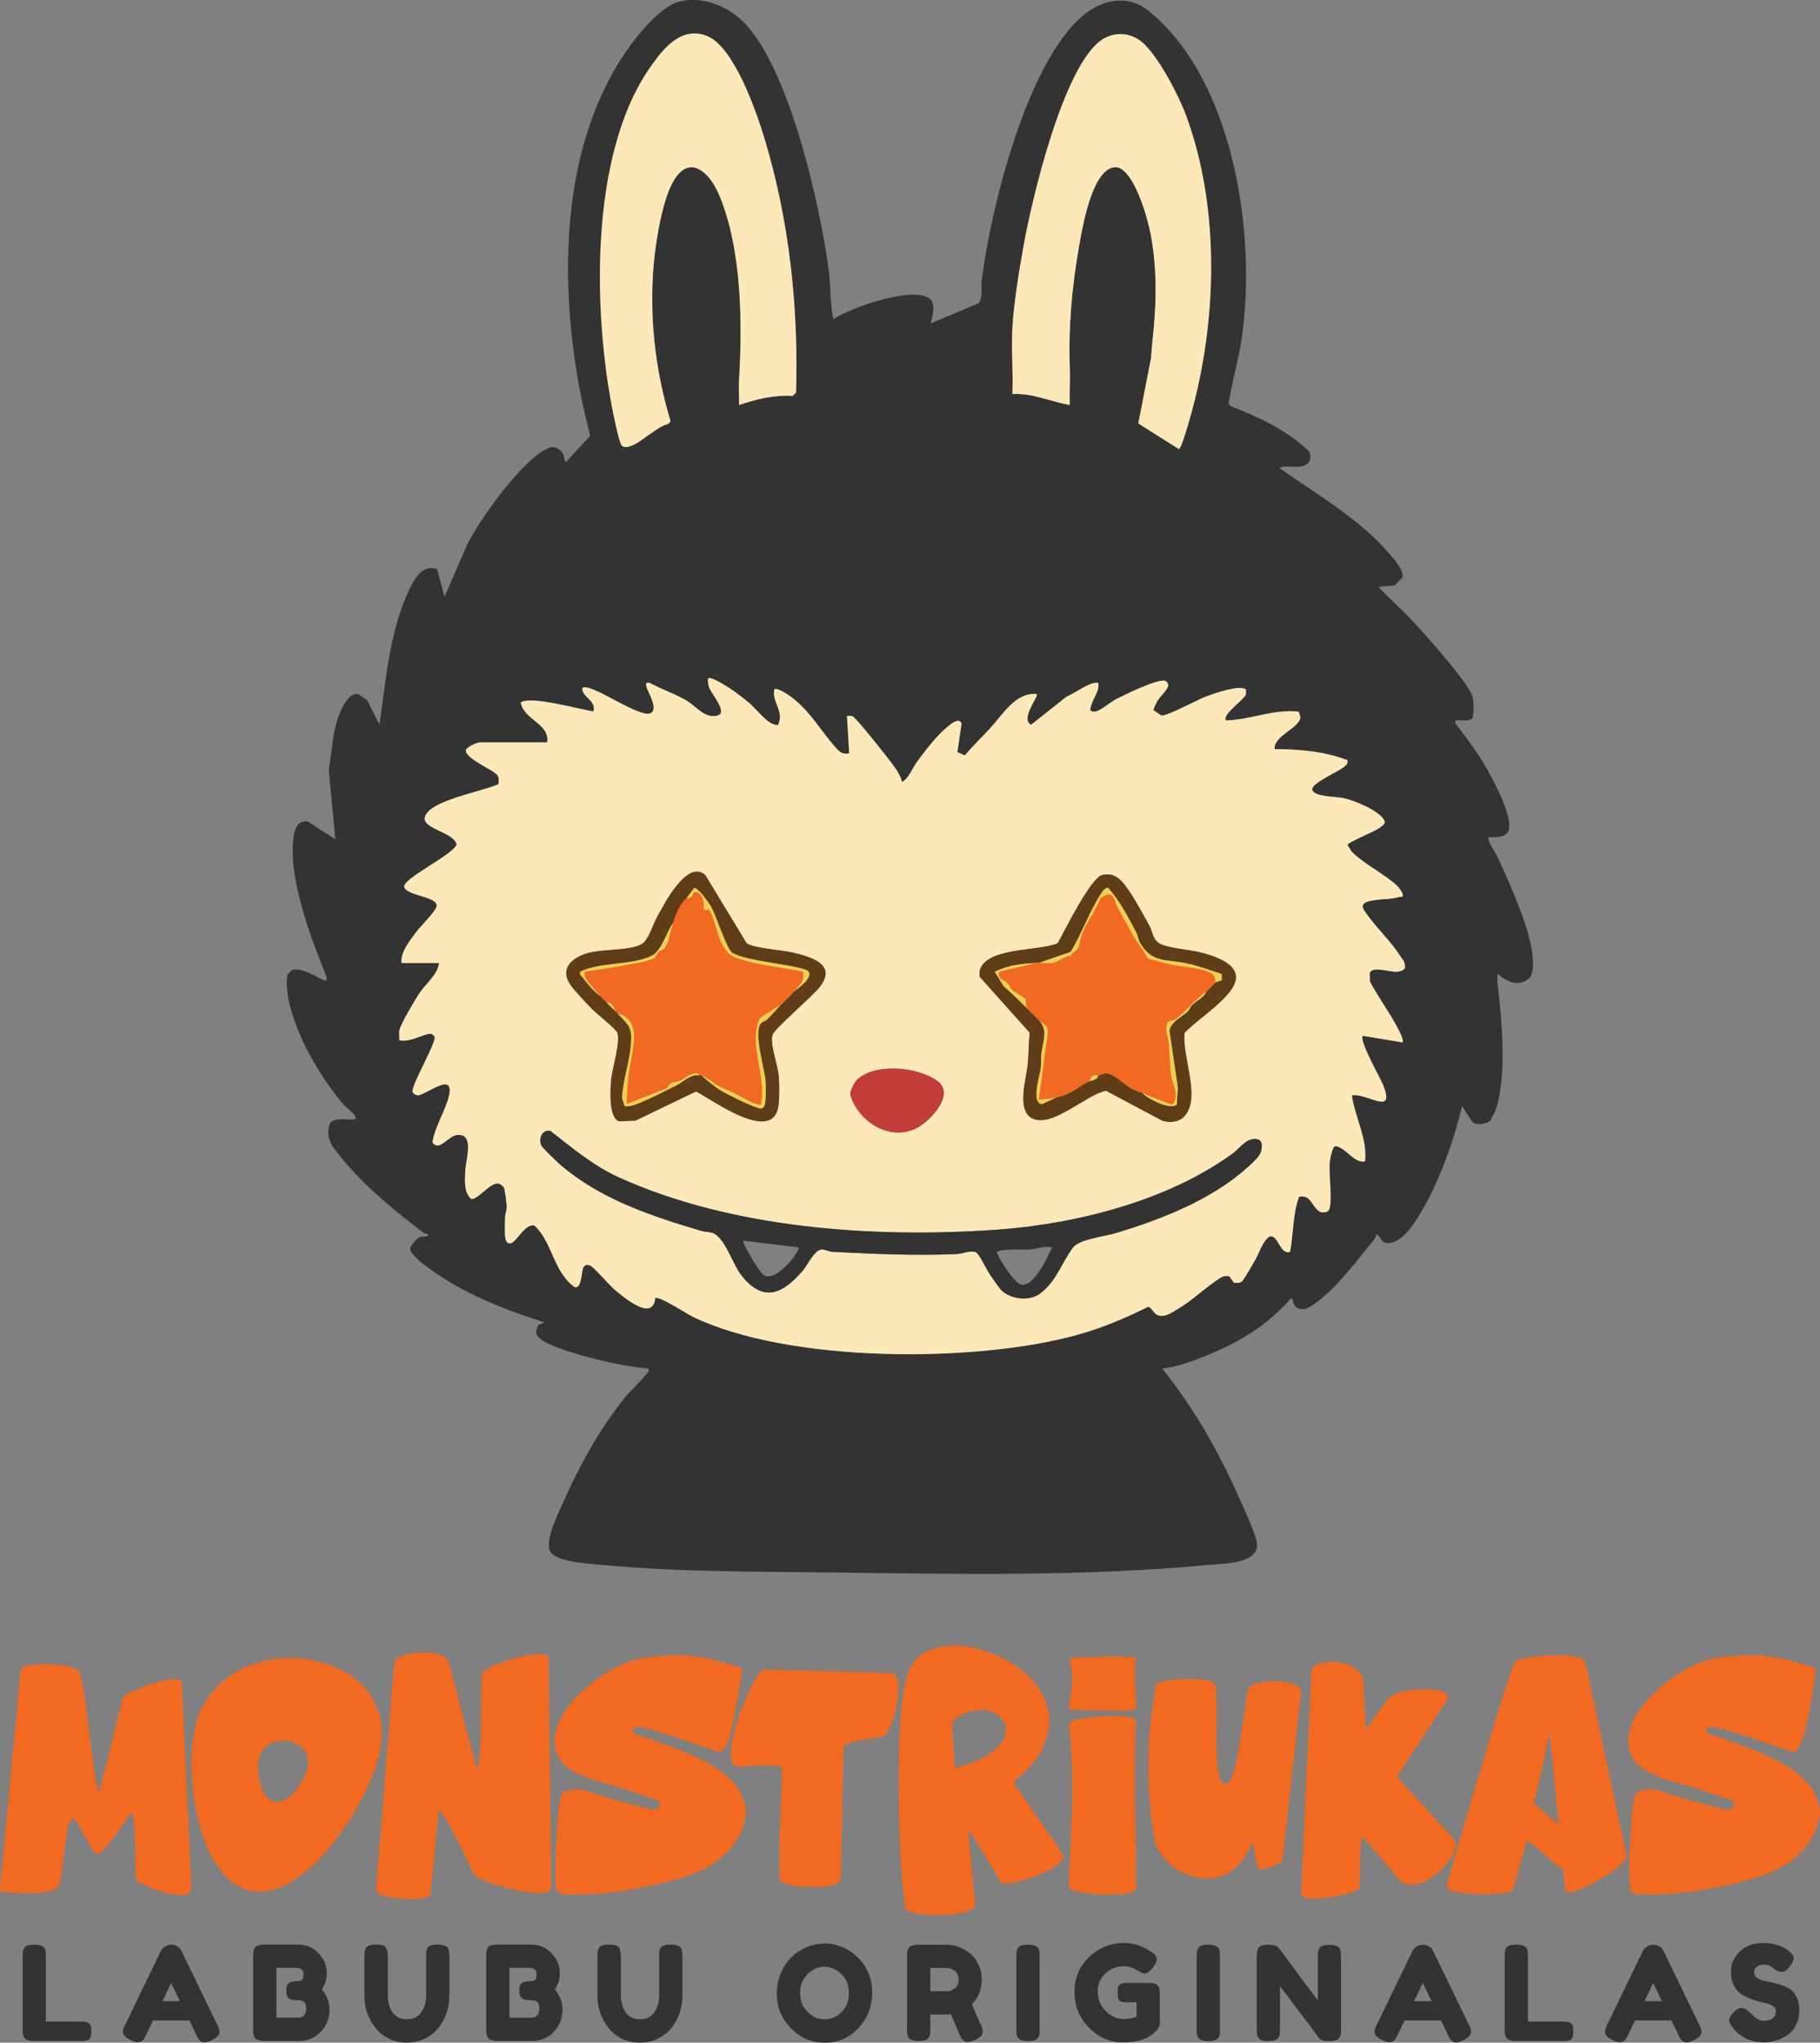 <svg xmlns="http://www.w3.org/2000/svg" id="Layer_2" data-name="Layer 2" viewBox="0 0 528.87 593.51"><rect x="0" y="0" width="528.87" height="593.51" fill="#808080" stroke="none"/><defs><style>      .cls-1 {        fill: #fde9b8;      }      .cls-2 {        fill: #f1ce51;      }      .cls-3 {        fill: #333;      }      .cls-4 {        fill: #5e3d18;      }      .cls-5 {        fill: #f26a21;      }      .cls-6 {        fill: #c23d39;      }    </style></defs><g id="Layer_1-2" data-name="Layer 1"><g><g><g><path class="cls-5" d="M52.47,550.67c-1.19,0-2.56-.21-4.1-.62-2.22-.6-4.24-1.33-6.04-2.2s-2.76-1.54-2.89-2.01c-.04-.65-.05-1.77-.05-3.36-.02-1.9-.05-4.02-.11-6.38-.13-5.75-.5-8.94-1.11-9.58l-.08.19c-.24.27-.74.99-1.52,2.14-4.2,6.35-6.98,9.64-8.36,9.88-.4,0-.87-.43-1.41-1.3s-1.13-1.94-1.76-3.2c-2.03-3.92-3.32-5.91-3.88-5.94-.67.25-1.19,1.37-1.56,3.34-.37,1.97-.7,4.28-.99,6.92l-.03.27c-.33,3.27-.78,6.21-1.36,8.82-.22.67-.85,1.19-1.9,1.55-1.74.62-4.17.92-7.3.92-2.19,0-3.94-.08-5.26-.24-1.27-.11-2.06-.22-2.39-.33-.25-.07-.38-.22-.38-.43l6-63.73c.2-1.23,2.66-1.84,7.38-1.84,3.11,0,5.68.33,7.71.98,1.19.4,1.9.9,2.12,1.52.56,1.95,1.07,4.52,1.52,7.69.45,3.17.89,6.56,1.3,10.16.4,3.35.8,6.51,1.22,9.5.42,2.98.88,5.47,1.38,7.46.72-2.08,2.31-8.18,4.75-18.29l.22-.9c1.19-4.96,1.93-7.81,2.2-8.57.29-.45,1.44-1.12,3.46-1.99,2.02-.88,4.2-1.66,6.55-2.35,2.08-.6,3.71-.9,4.88-.9,1.45,0,2.17.43,2.17,1.27l2.77,59.25c0,1.54-1.05,2.31-3.15,2.31Z"></path><path class="cls-5" d="M75.45,549.67c-1.09,0-2.12-.14-3.09-.41-2.89-.78-5.4-2.43-7.53-4.95-2.13-2.52-3.87-5.58-5.24-9.17-1.37-3.59-2.37-7.38-3.02-11.38-.63-3.8-.95-7.5-.95-11.1,0-4.4.42-8.23,1.25-11.5,1.05-3.92,2.76-7.23,5.13-9.93,2.37-2.7,5.15-4.81,8.36-6.35,4.36-2.08,9.03-3.12,14-3.12,2.53,0,5.04.28,7.52.84,3.73.81,7.07,2.23,10.04,4.26,3.51,2.37,6.06,5.51,7.65,9.41.9,2.17,1.36,4.57,1.36,7.19,0,5.75-2.19,12.63-6.57,20.65-2.68,4.92-5.81,9.47-9.39,13.65-3.08,3.55-6.29,6.41-9.65,8.59-3.36,2.18-6.64,3.29-9.86,3.32ZM80.55,523.57c.71,0,1.45-.2,2.23-.6,1.97-.98,3.83-3.15,5.56-6.51.81-1.61,1.22-3.06,1.22-4.34,0-.13-.03-.56-.1-1.3-.06-.74-.48-1.57-1.26-2.5-1.5-1.72-3.47-2.58-5.92-2.58-1.12,0-2.22.23-3.28.68-1.21.51-2.18,1.35-2.9,2.52-.72,1.18-1.09,2.66-1.09,4.45v.27c.18,3.82.93,6.54,2.25,8.17.96,1.16,2.05,1.74,3.28,1.74Z"></path><path class="cls-5" d="M119.54,551.73c-2.41,0-4.6-.18-6.59-.54-2.44-.47-3.66-1.2-3.66-2.2l5.21-65.5c.11-1.28,1.35-2.21,3.72-2.77,1.41-.4,3.15-.6,5.21-.6,1.94,0,3.61.31,5.02.92,1.07.49,1.73,1.18,1.98,2.06,5.39,20.62,8.1,30.93,8.14,30.93.81-.49,1.27-8.02,1.36-22.6l.11-4.96c.22-.8,1.49-1.69,3.83-2.67,2.33-.99,4.87-1.79,7.62-2.43,2.19-.51,3.96-.76,5.32-.76,1.75,0,2.63.47,2.63,1.41,0,5.03.12,16.07.35,33.13.23,12.61.35,23.66.35,33.15,0,1.19-1.2,1.79-3.61,1.79-1.43,0-3.4-.25-5.92-.76-3.02-.63-5.82-1.41-8.4-2.32-2.58-.91-4.08-1.71-4.52-2.4-.78-1.75-1.98-4.28-3.6-7.57-1.62-3.29-3.17-6.18-4.65-8.65-.62-1.05-1.16-1.85-1.63-2.39-.09-.13-.15-.24-.19-.34-.04-.1-.06-.15-.08-.15l-2.5,25.1c-.07.34-.63.61-1.68.81-1.05.2-2.32.3-3.83.3Z"></path><path class="cls-5" d="M167.56,550.48c-1.32,0-2.6-.04-3.83-.11-.89,0-1.53-.4-1.93-1.19-.27-.51-.41-2.2-.41-5.07,0-3.22.18-7.81.54-13.77.36-5.96.94-9.16,1.74-9.59l1.9-.65c.54-.16,1.15-.24,1.82-.24,1.37,0,3.24.43,5.59,1.3,3.22,1.19,8.85,2.75,16.9,4.67,1.28-.14,1.93-.71,1.93-1.68,0-.2-.03-.41-.08-.62,0-.16-.33-.35-.98-.57-8.37-2.86-12.88-4.32-13.51-4.4-1.7-.47-3.37-.97-5.02-1.49-4.77-1.54-7.95-3.49-9.52-5.86-1.07-1.61-1.6-3.35-1.6-5.24,0-1.59.35-3.28,1.06-5.07,1.5-3.67,4.28-7.23,8.33-10.69,2.68-2.31,5.86-4.42,9.56-6.31,3.7-1.89,9.23-2.89,16.59-3,5.14,0,11.29,1.21,18.45,3.64.33.04.49.37.49,1-.02.56-.14,1.38-.35,2.47-2.01,13.71-3.93,20.67-5.75,20.89l-1,.08c-13.53-4.83-21.33-7.24-23.39-7.24-.47,0-.98.45-1.52,1.36,0,.2.85.61,2.55,1.22,11.76,3.87,19.62,7.38,23.58,10.53,4.16,3.22,6.48,6.7,6.97,10.45.11.63.16,1.3.16,2.01-1.7,9.53-8.8,15.89-21.3,19.07-10.73,2.75-20.05,4.12-27.97,4.12Z"></path><path class="cls-5" d="M236.64,548.28c-1.7,0-3.25-.08-4.64-.24-1.56-.16-2.86-.43-3.91-.81-1.05-.38-1.57-.84-1.57-1.38l-.03-4.91c0-5.48.14-10.95.41-16.41.14-3.62.27-7.23.38-10.85,0-.47-1.27-.72-3.8-.76-2.66,0-5.18.11-7.57.33-.65.04-1.13.05-1.44.05-1.41,0-2.12-1.16-2.12-3.47,0-.78.08-1.66.24-2.66.58-3.92,1.91-8.37,3.99-13.35,1.05-2.51,2.08-4.59,3.11-6.24,1.02-1.65,1.87-2.49,2.54-2.52l36.57,1.11c.85,0,1.45.45,1.79,1.36.36.78.54,1.81.54,3.09,0,1.46-.22,3.23-.65,5.29-.47,2.21-1.08,4.16-1.83,5.85-.75,1.69-1.52,2.65-2.32,2.89l-2.39.38c-.4,0-1.72.2-3.96.6-3.17.56-4.79,1.34-4.88,2.33l-.76,37.85c-.04.61-.43,1.11-1.19,1.49-1.34.67-3.51,1-6.51,1Z"></path><path class="cls-5" d="M272.56,556.42h-.33c-2.33,0-4.4-.17-6.21-.5-1.81-.33-2.79-.78-2.96-1.34-.6-4.27-1.09-10.25-1.47-17.93-.33-6.37-.49-12.89-.49-19.56,0-15.65.96-26.11,2.88-31.39,1.21-2.95,3.22-5.01,6.02-6.19,2.19-.9,4.59-1.36,7.19-1.36.8,0,1.61.04,2.44.11,5.39.6,10.49,2.47,15.3,5.62,2.33,1.57,4.33,3.39,5.98,5.45,1.65,2.06,2.83,4.32,3.51,6.78.34,1.23.52,2.5.52,3.8,0,2.1-.6,4.64-1.79,7.62s-4.09,6.41-8.68,10.28c2.64,4.07,5.09,7.67,7.35,10.8,1.86,2.55,4.14,5.87,6.84,9.96.16.29.24.59.24.9,0,1.18-1.38,2.49-4.15,3.93-3.53,1.79-7.02,3-10.47,3.64-.85.16-1.56.24-2.12.24-.69,0-1.13-.13-1.33-.38-1.59-2.8-3.25-5.57-4.96-8.3-2.5-4.02-4.02-6.37-4.56-7.05.31,2.68.62,5.96.95,9.85.49,5.88.87,9.69,1.14,11.45l.03.22c0,1.14-1.02,1.98-3.07,2.54s-4.65.83-7.81.83ZM277.55,513.8c4.38-1.25,7.71-2.66,10.01-4.23,3.2-2.19,4.8-4.5,4.8-6.95,0-.83-.2-1.61-.6-2.33-.76-1.32-2-2.29-3.72-2.9-.92-.34-1.93-.52-3.01-.52-.76,0-1.84.14-3.24.42-1.4.28-3.11,1.27-5.11,2.97.11,2.28.21,4.12.31,5.53.1,1.41.19,2.76.26,4.04.04.27.14,1.59.3,3.96Z"></path><path class="cls-5" d="M322.75,497.11c-1.94,0-3.83-.03-5.67-.08-1.86-.05-3.41-.14-4.64-.24-1.23-.11-1.86-.23-1.9-.35l.35-2.6c.04-.05.05-.14.05-.27.45-2.37.68-4.45.68-6.24s-.32-3.45-.95-5.26c.04-.23,1.75-.42,5.15-.57,2.82-.11,5.41-.16,7.76-.16,1.32,0,2.51.02,3.55.05,1.97.07,2.97.23,3.01.46-.23,1.5-.35,3.02-.35,4.56,0,1.32.07,3.11.22,5.37.11,1.57.16,3.13.16,4.67,0,.18-.41.33-1.22.43-1.29.16-3.36.24-6.21.24ZM322.75,550.54c-1.94,0-3.83-.1-5.68-.29s-3.4-.45-4.63-.79c-1.23-.33-1.86-.71-1.9-1.13l.35-8.57c.04-.22.05-.51.05-.87.45-7.81.68-14.68.68-20.59,0-5.59-.32-11.36-.95-17.31.04-.81,1.75-1.46,5.15-1.93,2.82-.34,5.41-.52,7.76-.52,1.32,0,2.51.06,3.55.19,1.97.22,2.97.73,3.01,1.55-.23,4.9-.35,9.91-.35,15.03,0,4.29.07,10.17.22,17.66.11,5.19.16,10.31.16,15.36,0,.62-.41,1.08-1.22,1.41-1.29.52-3.36.79-6.21.79Z"></path><path class="cls-5" d="M350.81,545.81c-.56,0-1.13-.04-1.71-.11-2.6-.33-5-1.18-7.19-2.58-1.72-1.1-3.15-2.41-4.29-3.92-1.14-1.51-1.86-3.11-2.17-4.79-.52-3.2-.94-6.52-1.25-9.96-.33-3.49-.49-7.53-.49-12.13,0-7,.71-14.54,2.14-22.63.07-.33.52-.62,1.33-.88.81-.26,1.85-.47,3.12-.61,1.7-.25,3.46-.38,5.29-.38s3.39.11,4.86.33c1.65.25,2.57.81,2.77,1.68.23,2.33.35,4.91.35,7.73,0,1.36-.03,2.76-.08,4.21v3.91c0,1.61.02,3.16.05,4.64.11,2.42.37,4.38.79,5.87.42,1.49,1.1,2.24,2.06,2.24,1.34-.25,2.6-4.12,3.8-11.61.51-3.13.96-6.12,1.36-8.98.34-2.77.69-5.01,1.03-6.73.23-.8.96-1.41,2.17-1.84,1.46-.51,3.25-.76,5.34-.76,2.3,0,4.3.31,6,.92,1.32.51,1.98,1.24,1.98,2.2l-5.34,48.51c-.09.47-.49.92-1.19,1.34-.71.42-1.51.78-2.42,1.07-1.27.45-2.19.68-2.77.68-.52,0-.81-.16-.87-.49-.05-.16-.16-.71-.33-1.63-.42-2.3-.8-4.37-1.17-6.21-.87,2.41-1.93,4.38-3.17,5.91-2.68,3.33-6.01,4.99-10.01,4.99Z"></path><path class="cls-5" d="M381.44,551.62c-2.24,0-3.36-.49-3.36-1.46l2.96-64.33c.27-2.03,2.32-3.04,6.13-3.04,1.19.04,2.36.23,3.5.57,1.48.42,2.74,1.06,3.79,1.93,1.04.87,1.6,1.97,1.7,3.31l.71,13.92,6.4-8.82c.94-1.1,2.66-1.9,5.16-2.39,1.88-.36,3.73-.54,5.53-.54,1.97,0,3.54.18,4.69.54,1.37.38,2.06,1,2.06,1.85,0,.29-.09.59-.27.9l-14.51,22.19,16.6,18.18c.34.42.52.93.52,1.55,0,1.36-.75,3.01-2.25,4.97-.8,1.05-1.73,2.06-2.81,3.02-1.08.97-2.21,1.77-3.41,2.4-1.52.85-3.02,1.27-4.5,1.27s-2.69-.6-3.77-1.79c-.31-.34-.82-.97-1.55-1.87l-1.22-1.44c-4.25-5.15-6.92-8.15-8-8.98-.2,2.93-.31,5.8-.33,8.6,0,2.1-.05,4.21-.14,6.32-.15.51-1.18,1.04-3.11,1.6-1.93.56-4.07.99-6.44,1.27-1.25.18-2.6.27-4.07.27Z"></path><path class="cls-5" d="M430.87,550.43c-2.5,0-4.78-.17-6.86-.52-2.46-.42-3.69-1.08-3.69-1.98,0-.27,2.62-9.23,7.87-26.89,6.17-20.85,10.11-33.45,11.83-37.79.31-.56,1.32-1.03,3.04-1.41,2.88-.58,6.17-.87,9.88-.87,2.64,0,4.75.28,6.32.84.8.33,1.28.79,1.44,1.38,8.01,37.44,12.02,56.19,12.02,56.24,0,.56-.53,1.32-1.59,2.28-1.06.96-2.44,1.98-4.14,3.07-1.7,1.08-3.43,2.06-5.18,2.93-2.71,1.37-4.67,2.06-5.86,2.06-.69,0-1.06-.28-1.11-.84l-.6-5.89c-1.07-.51-2.9-1.93-5.51-4.26l-.46-.41c-1.79-1.65-3.31-2.82-4.56-3.53l-4.12,14.27c-.29.52-1.66.9-4.1,1.11-1.48.13-3.02.19-4.61.19ZM452.93,529.83l-2.63-26.29-.08.33c-1.37,6.8-2.9,13.6-4.58,20.4.8.25,2.02,1.15,3.66,2.69l.84.73c1.07,1.03,2,1.75,2.79,2.14Z"></path><path class="cls-5" d="M479.6,550.48c-1.32,0-2.6-.04-3.83-.11-.89,0-1.53-.4-1.93-1.19-.27-.51-.41-2.2-.41-5.07,0-3.22.18-7.81.54-13.77.36-5.96.94-9.16,1.74-9.59l1.9-.65c.54-.16,1.15-.24,1.82-.24,1.38,0,3.24.43,5.59,1.3,3.22,1.19,8.85,2.75,16.9,4.67,1.28-.14,1.93-.71,1.93-1.68,0-.2-.03-.41-.08-.62,0-.16-.33-.35-.98-.57-8.38-2.86-12.88-4.32-13.51-4.4-1.7-.47-3.37-.97-5.02-1.49-4.78-1.54-7.95-3.49-9.52-5.86-1.07-1.61-1.6-3.35-1.6-5.24,0-1.59.35-3.28,1.06-5.07,1.5-3.67,4.28-7.23,8.33-10.69,2.68-2.31,5.86-4.42,9.56-6.31,3.7-1.89,9.23-2.89,16.59-3,5.14,0,11.29,1.21,18.45,3.64.33.04.49.37.49,1-.02.56-.14,1.38-.35,2.47-2.01,13.71-3.92,20.67-5.75,20.89l-1,.08c-13.53-4.83-21.33-7.24-23.39-7.24-.47,0-.98.45-1.52,1.36,0,.2.85.61,2.55,1.22,11.76,3.87,19.62,7.38,23.58,10.53,4.16,3.22,6.48,6.7,6.97,10.45.11.63.16,1.3.16,2.01-1.7,9.53-8.8,15.89-21.3,19.07-10.73,2.75-20.05,4.12-27.97,4.12Z"></path></g><g><path class="cls-3" d="M13.35,587.39h10.4c.84,0,1.45.1,1.83.29.38.19.64.49.76.9.13.41.19.95.19,1.62s-.06,1.22-.19,1.62c-.13.41-.34.69-.65.84-.48.25-1.15.38-1.99.38h-13.76c-1.78,0-2.83-.48-3.13-1.45-.15-.41-.23-1.06-.23-1.95v-21.25c0-.59.02-1.03.06-1.32.04-.29.16-.63.36-1.01.36-.69,1.35-1.03,2.98-1.03,1.78,0,2.84.47,3.17,1.41.13.43.19,1.1.19,1.99v18.96Z"></path><path class="cls-3" d="M52.83,567.02l10.32,21.33c.43.87.65,1.52.65,1.95,0,.92-.74,1.75-2.22,2.48-.87.43-1.55.65-2.04.65s-.9-.11-1.22-.34c-.32-.23-.55-.47-.69-.73-.14-.25-.34-.64-.59-1.15l-1.99-4.13h-10.59l-1.99,4.13c-.25.51-.45.88-.59,1.11-.14.23-.37.47-.69.71-.32.24-.73.36-1.22.36s-1.18-.22-2.04-.65c-1.48-.71-2.22-1.53-2.22-2.45,0-.43.22-1.08.65-1.95l10.32-21.36c.28-.59.71-1.06,1.28-1.41.57-.36,1.18-.53,1.82-.53,1.38,0,2.4.66,3.06,1.99ZM49.73,576.2l-2.52,5.24h5.08l-2.56-5.24Z"></path><path class="cls-3" d="M93.5,578.03c1.5,1.78,2.26,3.78,2.26,6-.05,2.55-.92,4.68-2.62,6.4-1.69,1.72-3.75,2.58-6.17,2.58h-10.05c-1.78,0-2.83-.48-3.13-1.45-.15-.43-.23-1.1-.23-1.99v-21.21c0-.61.02-1.06.06-1.34.04-.28.16-.61.36-.99.36-.69,1.35-1.03,2.98-1.03h9.63c2.34,0,4.31.82,5.89,2.45,1.66,1.66,2.48,3.64,2.48,5.96,0,1.68-.48,3.22-1.45,4.62ZM88.99,583.65c0-.61-.07-1.1-.21-1.45-.14-.36-.38-.61-.71-.76-.51-.2-1.22-.31-2.14-.31s-1.61-.18-2.06-.54c-.46-.36-.69-1.09-.69-2.2s.24-1.84.71-2.2c.47-.36,1.25-.54,2.35-.54,1.02,0,1.63-.27,1.83-.8.08-.28.11-.74.11-1.38s-.21-1.08-.63-1.34c-.42-.25-1.05-.38-1.89-.38h-5.35v14.49h6.27c1.6,0,2.41-.87,2.41-2.6Z"></path><path class="cls-3" d="M124.19,566.07c.25-.41.62-.69,1.11-.84.48-.15,1.09-.23,1.82-.23s1.31.06,1.74.19c.43.13.76.28.99.46.23.18.4.45.5.8.15.43.23,1.1.23,1.99v11.54c0,3.36-1.04,6.42-3.13,9.17-1.02,1.3-2.33,2.35-3.94,3.15-1.61.8-3.38,1.2-5.33,1.2s-3.72-.41-5.31-1.22c-1.59-.82-2.89-1.89-3.88-3.21-2.06-2.7-3.1-5.76-3.1-9.17v-11.5c0-.61.02-1.06.06-1.36.04-.29.16-.63.36-1.01.2-.38.55-.65,1.03-.8s1.13-.23,1.95-.23,1.47.08,1.95.23.82.42.99.8c.31.59.46,1.39.46,2.41v11.47c0,1.55.38,3.03,1.15,4.43.38.71.96,1.29,1.72,1.72.76.43,1.67.65,2.71.65,1.86,0,3.25-.69,4.17-2.06.92-1.38,1.38-2.97,1.38-4.78v-11.7c0-.99.13-1.69.38-2.1Z"></path><path class="cls-3" d="M161.22,578.03c1.5,1.78,2.26,3.78,2.26,6-.05,2.55-.92,4.68-2.62,6.4-1.69,1.72-3.75,2.58-6.17,2.58h-10.05c-1.78,0-2.83-.48-3.13-1.45-.15-.43-.23-1.1-.23-1.99v-21.21c0-.61.02-1.06.06-1.34.04-.28.16-.61.36-.99.36-.69,1.35-1.03,2.98-1.03h9.63c2.34,0,4.31.82,5.89,2.45,1.66,1.66,2.48,3.64,2.48,5.96,0,1.68-.48,3.22-1.45,4.62ZM156.71,583.65c0-.61-.07-1.1-.21-1.45-.14-.36-.38-.61-.71-.76-.51-.2-1.22-.31-2.14-.31s-1.61-.18-2.06-.54c-.46-.36-.69-1.09-.69-2.2s.24-1.84.71-2.2c.47-.36,1.25-.54,2.35-.54,1.02,0,1.63-.27,1.83-.8.08-.28.11-.74.11-1.38s-.21-1.08-.63-1.34c-.42-.25-1.05-.38-1.89-.38h-5.35v14.49h6.27c1.6,0,2.41-.87,2.41-2.6Z"></path><path class="cls-3" d="M191.91,566.07c.25-.41.62-.69,1.11-.84.48-.15,1.09-.23,1.82-.23s1.31.06,1.74.19c.43.13.76.28.99.46.23.18.4.45.5.8.15.43.23,1.1.23,1.99v11.54c0,3.36-1.04,6.42-3.13,9.17-1.02,1.3-2.33,2.35-3.94,3.15-1.61.8-3.38,1.2-5.33,1.2s-3.72-.41-5.31-1.22c-1.59-.82-2.89-1.89-3.88-3.21-2.06-2.7-3.1-5.76-3.1-9.17v-11.5c0-.61.02-1.06.06-1.36.04-.29.16-.63.36-1.01.2-.38.55-.65,1.03-.8s1.13-.23,1.95-.23,1.47.08,1.95.23.82.42.99.8c.31.59.46,1.39.46,2.41v11.47c0,1.55.38,3.03,1.15,4.43.38.71.96,1.29,1.72,1.72.76.43,1.67.65,2.71.65,1.86,0,3.25-.69,4.17-2.06.92-1.38,1.38-2.97,1.38-4.78v-11.7c0-.99.13-1.69.38-2.1Z"></path><path class="cls-3" d="M239.46,564.69c3.77,0,7.04,1.36,9.82,4.09,2.78,2.73,4.17,6.11,4.17,10.15s-1.33,7.48-3.98,10.32c-2.65,2.84-5.91,4.26-9.78,4.26s-7.17-1.4-9.88-4.2c-2.71-2.8-4.07-6.14-4.07-10.01,0-2.11.38-4.1,1.15-5.94.76-1.85,1.78-3.4,3.06-4.64,1.27-1.25,2.74-2.23,4.4-2.94,1.66-.71,3.36-1.07,5.12-1.07ZM232.5,579.1c0,2.27.73,4.11,2.2,5.52,1.46,1.41,3.1,2.12,4.91,2.12s3.44-.69,4.89-2.06c1.45-1.38,2.18-3.22,2.18-5.54s-.73-4.18-2.2-5.58c-1.47-1.4-3.1-2.1-4.91-2.1s-3.44.71-4.89,2.12c-1.45,1.41-2.18,3.26-2.18,5.52Z"></path><path class="cls-3" d="M285.02,588.31c.38.92.57,1.58.57,1.99,0,.97-.79,1.78-2.37,2.45-.82.36-1.47.54-1.97.54s-.9-.12-1.22-.36c-.32-.24-.55-.49-.71-.75-.25-.48-1.25-2.79-2.98-6.92l-1.19.08h-4.82v4.32c0,.59-.02,1.03-.06,1.32-.04.29-.16.63-.36,1.01-.36.69-1.35,1.03-2.98,1.03-1.78,0-2.83-.47-3.13-1.41-.15-.43-.23-1.1-.23-1.99v-21.21c0-.59.02-1.03.06-1.32.04-.29.16-.63.36-1.01.36-.69,1.35-1.03,2.98-1.03h8.26c2.24,0,4.42.82,6.54,2.45,1.02.79,1.86,1.86,2.52,3.21.66,1.35.99,2.85.99,4.51,0,2.88-.96,5.25-2.87,7.11.56,1.35,1.43,3.35,2.6,6ZM270.34,578.56h4.89c.74,0,1.48-.28,2.22-.84.74-.56,1.11-1.4,1.11-2.52s-.37-1.97-1.11-2.54c-.74-.57-1.5-.86-2.29-.86h-4.82v6.77Z"></path><path class="cls-3" d="M295.34,568.4c0-.59.02-1.03.06-1.32.04-.29.16-.63.36-1.01.36-.69,1.35-1.03,2.98-1.03,1.78,0,2.84.47,3.17,1.41.13.43.19,1.1.19,1.99v21.25c0,.61-.02,1.06-.06,1.34-.04.28-.16.61-.36.99-.36.69-1.35,1.03-2.98,1.03-1.78,0-2.83-.48-3.13-1.45-.15-.41-.23-1.06-.23-1.95v-21.25Z"></path><path class="cls-3" d="M327.4,576.16h6.73c1.38.05,2.22.41,2.52,1.07.26.48.38,1.2.38,2.14v8.41c0,.82-.36,1.59-1.07,2.33-2.14,2.22-5.35,3.33-9.63,3.33-3.8,0-7.1-1.43-9.9-4.3-2.8-2.87-4.2-6.33-4.2-10.38s1.43-7.43,4.28-10.15c2.85-2.71,6.22-4.07,10.09-4.07,3.01,0,5.85.99,8.52,2.98.69.51,1.03,1.08,1.03,1.7s-.29,1.34-.88,2.16c-.99,1.35-1.9,2.03-2.71,2.03-.48,0-1.26-.35-2.33-1.05-1.07-.7-2.35-1.05-3.82-1.05-1.94,0-3.66.68-5.16,2.04-1.5,1.36-2.25,3.15-2.25,5.35s.76,4.08,2.29,5.62c1.53,1.54,3.26,2.31,5.2,2.31,1.4,0,2.66-.23,3.78-.69v-4.17h-3.02c-.79,0-1.35-.1-1.68-.31-.33-.2-.55-.5-.65-.9-.1-.39-.15-.93-.15-1.6s.06-1.22.17-1.62c.11-.41.32-.69.63-.84.46-.23,1.07-.34,1.84-.34Z"></path><path class="cls-3" d="M347.74,568.4c0-.59.02-1.03.06-1.32.04-.29.16-.63.36-1.01.36-.69,1.35-1.03,2.98-1.03,1.78,0,2.84.47,3.17,1.41.13.43.19,1.1.19,1.99v21.25c0,.61-.02,1.06-.06,1.34-.04.28-.16.61-.36.99-.36.69-1.35,1.03-2.98,1.03-1.78,0-2.83-.48-3.13-1.45-.15-.41-.23-1.06-.23-1.95v-21.25Z"></path><path class="cls-3" d="M383.3,566.2c.24-.45.61-.75,1.09-.9.48-.15,1.09-.23,1.82-.23s1.31.06,1.76.19c.45.13.78.28.99.46s.38.45.48.8c.15.41.23,1.06.23,1.95v21.21c0,.61-.02,1.06-.06,1.34-.04.28-.16.61-.36.99-.36.69-1.35,1.03-2.98,1.03-.99,0-1.68-.08-2.06-.23-.38-.15-.7-.39-.96-.73-5.73-7.64-9.5-12.64-11.31-14.98v12.57c0,.61-.02,1.06-.06,1.34-.04.28-.16.61-.36.99-.36.69-1.35,1.03-2.98,1.03s-2.55-.34-2.9-1.03c-.2-.38-.33-.73-.36-1.03s-.06-.75-.06-1.34v-21.33c0-.97.12-1.67.36-2.12.24-.45.61-.75,1.09-.9.48-.15,1.11-.23,1.87-.23s1.37.07,1.82.21c.45.14.76.3.94.48.1.08.4.41.88.99,5.38,7.31,8.97,12.14,10.78,14.49v-12.92c0-.97.12-1.67.36-2.12Z"></path><path class="cls-3" d="M416.53,567.02l10.32,21.33c.43.87.65,1.52.65,1.95,0,.92-.74,1.75-2.22,2.48-.87.43-1.55.65-2.04.65s-.9-.11-1.22-.34c-.32-.23-.55-.47-.69-.73-.14-.25-.34-.64-.59-1.15l-1.99-4.13h-10.59l-1.99,4.13c-.25.51-.45.88-.59,1.11-.14.23-.37.47-.69.71s-.73.36-1.22.36-1.18-.22-2.04-.65c-1.48-.71-2.22-1.53-2.22-2.45,0-.43.22-1.08.65-1.95l10.32-21.36c.28-.59.71-1.06,1.28-1.41.57-.36,1.18-.53,1.82-.53,1.38,0,2.39.66,3.06,1.99ZM413.44,576.2l-2.52,5.24h5.08l-2.56-5.24Z"></path><path class="cls-3" d="M444.01,587.39h10.4c.84,0,1.45.1,1.83.29.38.19.64.49.76.9.13.41.19.95.19,1.62s-.06,1.22-.19,1.62c-.13.41-.34.69-.65.84-.48.25-1.15.38-1.99.38h-13.76c-1.78,0-2.83-.48-3.13-1.45-.15-.41-.23-1.06-.23-1.95v-21.25c0-.59.02-1.03.06-1.32.04-.29.16-.63.36-1.01.36-.69,1.35-1.03,2.98-1.03,1.78,0,2.84.47,3.17,1.41.13.43.19,1.1.19,1.99v18.96Z"></path><path class="cls-3" d="M483.49,567.02l10.32,21.33c.43.87.65,1.52.65,1.95,0,.92-.74,1.75-2.22,2.48-.87.43-1.55.65-2.04.65s-.9-.11-1.22-.34c-.32-.23-.55-.47-.69-.73-.14-.25-.34-.64-.59-1.15l-1.99-4.13h-10.59l-1.99,4.13c-.25.51-.45.88-.59,1.11-.14.23-.37.47-.69.71s-.73.36-1.22.36-1.18-.22-2.04-.65c-1.48-.71-2.22-1.53-2.22-2.45,0-.43.22-1.08.65-1.95l10.32-21.36c.28-.59.71-1.06,1.28-1.41.57-.36,1.18-.53,1.82-.53,1.38,0,2.39.66,3.06,1.99ZM480.4,576.2l-2.52,5.24h5.08l-2.56-5.24Z"></path><path class="cls-3" d="M503.48,589.11c-.66-.82-.99-1.55-.99-2.2s.55-1.51,1.64-2.58c.64-.61,1.31-.92,2.03-.92s1.71.64,2.98,1.91c.36.43.87.85,1.53,1.24.66.4,1.27.59,1.83.59,2.37,0,3.55-.97,3.55-2.9,0-.59-.32-1.08-.97-1.47-.65-.39-1.46-.68-2.43-.86-.97-.18-2.01-.46-3.13-.86-1.12-.4-2.17-.86-3.13-1.4-.97-.54-1.78-1.38-2.43-2.54-.65-1.16-.97-2.55-.97-4.19,0-2.24.83-4.2,2.5-5.87,1.67-1.67,3.94-2.5,6.82-2.5,1.53,0,2.92.2,4.18.59,1.26.4,2.13.8,2.62,1.2l.96.73c.79.74,1.18,1.36,1.18,1.87s-.31,1.21-.92,2.1c-.87,1.27-1.76,1.91-2.68,1.91-.54,0-1.2-.25-1.99-.76-.08-.05-.22-.18-.44-.38-.22-.2-.42-.37-.59-.5-.54-.33-1.22-.5-2.04-.5s-1.52.2-2.06.59c-.55.4-.82.94-.82,1.64s.33,1.27.97,1.7c.65.43,1.46.73,2.43.88.97.15,2.03.39,3.17.71,1.15.32,2.2.71,3.17,1.17.97.46,1.78,1.26,2.43,2.39.65,1.13.97,2.53.97,4.19s-.33,3.11-.99,4.38c-.66,1.26-1.53,2.24-2.6,2.92-2.06,1.35-4.27,2.03-6.61,2.03-1.2,0-2.33-.15-3.4-.44-1.07-.29-1.94-.66-2.6-1.09-1.35-.82-2.29-1.61-2.83-2.37l-.34-.42Z"></path></g></g><g><path class="cls-3" d="M242.3,92.68c4.66-3.27,24.35-10.17,28.24-5.49,1.72,2.08-.29,6.52-.05,6.77l13.97-5.89c1.25-2.04.53-4.35.81-6.56,2.62-20.85,13.12-63.74,29.75-77.25,5.66-4.6,12.96-5.86,18.91-.98,24.85,20.37,31.32,65.53,26.84,95.43-.94,6.25-2.81,12.32-3.75,18.57l.59.72c8.08,3.12,16.51,7.08,22.76,13.11,1.07,2.51-.02,4.1-2.59,4.47-1.94.28-4.23-.42-6.06.34,10.79,7.7,23.34,14.82,32.03,24.99,1.37,1.6,4.37,4.87,3.77,6.94l-2.27,2.25-4.7.42c3.19,3.41,6.77,6.5,9.95,9.92,3.46,3.73,16.6,18.31,17.48,22.24.25,1.13.37,5.2-.17,6-1.01,1-2.56.56-3.89.6-.99.03-1.08-.24-.95.96,2.85,3.71,5.81,7.64,8.21,11.65,2.21,3.7,9.34,16.33,6.87,20.09-1.33,1.33-2.81,1.19-4.51,1.27-.77.04-1.31-.21-.96.94.37,1.22,2.01,3.55,2.68,5.01,3.6,7.89,9.37,20.47,10.14,28.94.16,1.82.23,4.69-.99,6.09-3.27,2.73-6.41,1.04-9.27-1.27,0,.94-.07,1.89.04,2.84,1.21,10.23,2.77,26.95-.54,36.7-.34,1-1.27,2.11-1.56,3.25-1.5.77-4.01,1.43-5.31.13l-2.88-4.48c-2.53,10.21-6.36,21.19-11.65,30.32-1.9,3.29-5.63,9.41-9.82,9.45-2.45.02-1.78-1.69-3.52-2.61.04.61-.24,1.16-.62,1.62-4.49,5.45-9.44,12.11-14.74,16.66-1.21,1.04-4.07,3.34-5.49,3.51-3.67.42-3.27-3.46-3.82-3.2-7.01,8.08-15.85,13.32-25.78,17.15-3.7,1.43-7.8,2.94-11.71,3.35,9.23,11.47,16.63,24.51,22.55,38,1.22,2.77,4.83,10.51,5,12.98.42,5.83-10.03,5.65-13.8,6.02-35.67,3.45-72.86,2.71-108.9,2.25-22.32-.28-45.11-.1-67.32-2.19-3.26-.31-13.76-.78-15.35-3.87-1.68-3.28,2.24-10.94,3.7-14.26,4.68-10.62,10.54-21.19,17.77-30.28,1.82-2.29,4.67-4.75,6.41-7.04.42-.55.88-.63.64-1.6-6.53-.64-13.66-2.18-20.01-4.02-2.89-.84-10.42-3.08-12.06-5.24-1.04-1.37-.42-2.03.13-3.47l1.82-.72c-8.86-2.68-17.99-6.24-26.07-10.78-2.61-1.47-13.05-7.86-13.05-10.69.18-.9,1.84-2.83,2.6-3.21,1.05-.53,2.64.2,2.57-.95-.61.03-1.13-.29-1.6-.64-8.36-6.33-17.49-13.86-24.03-22.11-2.14-2.7-3.84-4.59-3.2-8.33.51-2.97,3.79-2.2,6.09-2.24.55,0,2.22.29,1.59-.96-.49-.97-2.92-2.72-3.84-3.85-5.16-6.34-10.23-14.46-13.13-22.11-1.8-4.73-3.38-9.84-2.78-14.95l1.16-1.4c3.16-1.6,9.59,3.6,10.26,2.89.18-.95-.18-1.57-.5-2.38-4.4-10.88-10.99-28.43-8.96-40.09.39-2.24,1.52-4.12,4.01-3.69l8.02,5.14-1.94-20.2c.94-5.02,1.04-10.3,2.74-15.2.8-2.31,2.93-7.3,5.79-6.8l2.68,1.85,3.54,7.03c1.79-12.37,2.88-26.27,8.02-37.8,1.57-3.53,3.98-9.02,8.69-7.41l2.2,8.05,6.6-15.19c3.93-7.74,14.51-22.31,21.69-27,.79-.52,1.76-.86,2.6-1.29l1.48.18c.75.32,1.38.69,1.84,1.4.61.94.43,2.09,1.03,2.81l7.08-7.64c-1.28-5.22-2.56-10.51-3.48-15.82-5.31-30.55-4.72-66.3,12.22-93.35,3.35-5.34,10.87-15.24,16.99-16.97,5.71-1.61,12.18.51,16.8,4.08,14.88,11.5,24.66,56.53,26.91,74.96.28,2.29.54,12.16,1.33,13.09ZM214.75,117.67c5.1-1.71,10.18-2.95,15.62-2.64l.96-.96c.74-24.83-1.97-50.12-9.2-73.94-2.33-7.68-8.83-26.45-16.52-29.61-7.58-3.11-12.83,3.53-16.75,9.17-17.75,25.53-16.55,72.08-10.46,101.34.31,1.49,1.66,8.03,2.36,8.53.89.56,1.75.3,2.65,0,3.04-1.04,7.28-5.51,10.86-6.44l.59-.73c-4.21-14.09-5.96-28.1-5.1-42.86.41-7.01,2.2-19.18,5.23-25.53,4.69-9.86,11.02-4.61,14.15,2.99,6.51,15.83,6.63,37.15,5.61,53.94-.13,2.23.13,4.52.02,6.74ZM332.45,12.77c-3.89-3.76-9.58-3.83-13.6-.18-10.39,9.42-18.84,44.59-21.39,58.7-1.36,7.54-2.88,16.73-3.29,24.26-.34,6.23.29,12.67.01,18.92,5.86-.29,11.14,2.23,16.66,3.2-.11-3.51.14-7.07.02-10.59-.43-11.99.59-23.68,2.72-35.69.99-5.61,3.53-20.57,9.42-22.65l1.49-.18c5.18.95,9.05,15,9.9,19.62,1.74,9.37,1.69,18.05.84,27.43-.25,2.75-.59,5.48-.73,8.24l-3.73,19.19,11.79,7.44c.7,0,2.95-8.04,3.35-9.46,7.76-27.39,8.73-60.45-1.26-87.46-2.2-5.96-7.7-16.44-12.21-20.79ZM159,215.69h-19.54c-.75,0-3.69,1.24-4.08,2.23-.15,2.57,8.08,5.68,9.22,7.36.48.7.36,1.73.26,2.55-4.63,2.15-19.34,4.56-21.27,9.22-1.56,3.77,8.52,4.59,9.11,8.38-1.48,3.19-15.39,9.63-15.26,12.25.96,2.73,9.91,2.72,9.45,5.65-.21,1.36-4.79,5.9-5.98,7.52-1.83,2.48-4.57,5.83-4.21,8.93h10.89c-.36,3.42-3.79,5.92-5.67,8.75-1.24,1.87-5.56,9.09-5.84,10.81-.15.92.03,1.93-.02,2.86,3.02.76,6.23-1.49,8.76-1.84.62-.09,1.37.46,1.49.89.49,1.77-6.81,14.02-6.4,15.97.1.48.96,1.02,1.58,1.01,2.2-.04,10.59-7.11,9.02.02-.99,4.48-4.15,8.97-4.82,13.69,2.13,2.83,4.53-2.13,7.38-2.22l1.14.1c3.26.92,1.17,7.53,1.05,9.84-.14,2.79-.59,6.77,1.67,8.64,1.84.54,5.62-5.11,8.17-4.39.49.27,1.16.73,1.4,1.21.25.51.76,4.72.77,5.57.01.96-.49,1.93-.49,3.06,0,1.55-.28,5.78.33,6.78,2.01,3.27,4.83-5.42,8.24-4.44,5.27,4.9,5.4,13.4,11.65,17.87,2.07.63,2.01-4.87,2.54-5.78.52-.7,1.04-.8,1.86-.55,1.02.3,5.66,5.74,7.12,6.97,2.82,2.38,11.22,9.54,11.87,2.58.9-.91,9.29,4.59,10.92,5.38,27.93,13.49,81.99,13.46,111.58,5.32,7.15-1.97,14.08-4.86,20.69-8.18,1.48-.01,1.49,3.25,4.98,2.5,1.48-.32,4.37-2.31,5.79-3.22,2.4-1.55,9.31-7.59,11.12-8.11.59-.17,1.16-.22,1.76-.07l1.37,1.92c.75-.01,1.56.12,2.22-.33.54-.37,3.32-5.23,3.94-6.31,1.3-2.26,1.96-5.21,4.12-6.79,2.73-.79,2.86,5.33,6.01,4.43,1.03-5.28.72-10.8,2.6-15.99,3.53-.85,3.63,2.95,6.15,4.37,1.07.31,2.35.2,2.71-.95.83-2.63-.24-9.95.06-13.39.08-.96.75-4.61,1.63-4.79,3.45.62,5.16,4.95,8.64,4.49.69-6.72-2.89-12.72-3.84-19.22,4.54-.75,12.79,6.26,9.09-3.01-.83-2.08-7.15-13.11-5.89-14.29l11.53,1.92c.59-.58-1.35-4.1-1.8-4.92-2.33-4.25-5.41-8.47-7.69-12.81l-.05-2.38c.66-2.24,5.96-.25,7.91-.4.74-.06,2.66-.48,2.32-1.59.06-1.43-.98-2.37-1.69-3.47-2.53-3.9-6.16-7.34-8.87-10.99-1.3-1.76-2.98-3.61-.03-4.42s5.98-.44,9-1.27c.64-.17,1.25.26.89-.97-.16-.56-1.09-1.83-1.56-2.28-3.29-3.16-9.33-6.17-12.85-9.57-.71-.69-.99-1.51-1.57-2.27-.02-.83,8.12-3.95,9.55-5.17.74-.63,1.76-1.07,1.03-2.21-1.79-2.81-8.46-5.51-11.7-6.25-2.13-.49-8.66-.34-9.13-2.44-.41-1.85,7.82-5.35,9.28-6.67.65-.59,1.15-.94.95-1.93-6.74-2.57-14.01-3.18-21.14-3.21-.49-3.74,7.41-6.24,7.48-9.28l-.47-1.58c-7.23-.88-14,2.36-21.11,2.53-1.5-1.46,5.2-6.05,5.7-7.44l.07-1.53c-1.72-1.54-9.41,1.2-11.71,2.06-2.48.93-11.16,5.68-12.86,5.49l-2.31-1.53c-.11-.52.97-2.42,1.35-3.05.98-1.65,4.47-4.08,2.1-5.51-2.26-.68-12.26,4.23-14.81,5.62-1.56.85-4.66,3.72-6.28,3.32-1.21-.3-.63-1.09-.47-1.74.49-2.03,2-3.63,2.09-5.61.04-.98.09-1.15-.99-.99-2.59.38-5.71,3.01-8.21,3.97l-10.36,8.21c-3.27-1.78,2.36-8.25,1.6-8.97-6.21-.41-9.8,5.99-13.45,9.93-2.46,2.66-5.05,5.21-7.45,7.93l-2.12-.95,1.22-8.23c-.61-2.05-3.08.05-4.14.92-3.09,2.53-6.53,7.02-8.92,10.3-1.41,1.94-2.19,4.53-4.21,5.71-.69-2.74-2.79-5.12-4.49-7.37-1.29-1.71-9.01-11.44-9.99-11.79-.45-.16-1.04-.04-1.54-.06l.64,10.89c-1.99.31-2.62-.27-3.84-1.61-4.26-4.67-7.16-10.18-12.5-14.41-.8-.63-4.64-3.37-5.44-2.56-.67,3.39,2.6,6.31,1.41,9.43-.27.69.1,1.06-1.09.84-2.52-.45-5.66-4.76-7.69-6.43-1.54-1.27-3.84-3.06-5.48-4.13-.98-.64-5.68-3.62-6.37-2.92-.11.91.02,1.72.29,2.59.64,2.01,6.04,7.71,1.96,8.32-3.43.51-5.81-2.85-8.43-4.41-3.43-2.04-7.31-3.31-10.81-5.21-.99-.16-1.1-.03-.96.96.2,1.4,4.02,7.07.91,7.96-2.6.74-12.11-5.22-15.19-6.49-.57-.24-4.91-2.31-4.28-.21.65,2.18,4.03,3.22,3.2,6.09-3.83-.54-18.56-4.73-21.14-2.56,1.07,5.15,8.52,6.14,7.69,11.53Z"></path><path class="cls-1" d="M214.75,117.67c.11-2.23-.16-4.51-.02-6.74,1.01-16.79.9-38.1-5.61-53.94-3.13-7.6-9.45-12.85-14.15-2.99-3.02,6.35-4.82,18.52-5.23,25.53-.86,14.76.89,28.77,5.1,42.86l-.59.73c-3.58.93-7.81,5.4-10.86,6.44-.9.31-1.76.56-2.65,0-.7-.51-2.05-7.04-2.36-8.53-6.08-29.25-7.29-75.81,10.46-101.34,3.92-5.64,9.17-12.28,16.75-9.17,7.69,3.16,14.19,21.93,16.52,29.61,7.23,23.81,9.95,49.1,9.2,73.94l-.96.96c-5.44-.31-10.52.93-15.62,2.64Z"></path><path class="cls-1" d="M332.45,12.77c4.51,4.35,10.01,14.83,12.21,20.79,9.98,27.01,9.02,60.07,1.26,87.46-.4,1.42-2.65,9.45-3.35,9.46l-11.79-7.44,3.73-19.19c.14-2.76.48-5.49.73-8.24.84-9.38.89-18.06-.84-27.43-.86-4.62-4.72-18.67-9.9-19.62l-1.49.18c-5.88,2.08-8.42,17.04-9.42,22.65-2.12,12.01-3.15,23.7-2.72,35.69.13,3.52-.13,7.08-.02,10.59-5.52-.97-10.8-3.49-16.66-3.2.27-6.25-.35-12.69-.01-18.92.41-7.53,1.93-16.71,3.29-24.26,2.55-14.12,11-49.28,21.39-58.7,4.02-3.64,9.7-3.58,13.6.18Z"></path><path class="cls-1" d="M159,215.69c.83-5.39-6.61-6.38-7.69-11.53,2.58-2.17,17.31,2.02,21.14,2.56.84-2.87-2.55-3.91-3.2-6.09-.63-2.1,3.7-.03,4.28.21,3.08,1.26,12.6,7.23,15.19,6.49,3.11-.89-.71-6.56-.91-7.96-.14-.99-.03-1.12.96-.96,3.5,1.9,7.38,3.18,10.81,5.21,2.62,1.56,5.01,4.92,8.43,4.41,4.08-.61-1.32-6.31-1.96-8.32-.28-.87-.4-1.68-.29-2.59.7-.71,5.39,2.27,6.37,2.92,1.63,1.07,3.94,2.87,5.48,4.13,2.02,1.67,5.17,5.98,7.69,6.43,1.19.21.83-.15,1.09-.84,1.19-3.11-2.08-6.04-1.41-9.43.8-.81,4.64,1.93,5.44,2.56,5.34,4.23,8.24,9.74,12.5,14.41,1.22,1.33,1.85,1.91,3.84,1.61l-.64-10.89c.5.02,1.09-.1,1.54.06.99.35,8.7,10.08,9.99,11.79,1.7,2.24,3.8,4.63,4.49,7.37,2.02-1.18,2.8-3.78,4.21-5.71,2.39-3.28,5.82-7.77,8.92-10.3,1.06-.87,3.53-2.97,4.14-.92l-1.22,8.23,2.12.95c2.4-2.73,4.99-5.28,7.45-7.93,3.65-3.94,7.25-10.34,13.45-9.93.76.71-4.87,7.19-1.6,8.97l10.36-8.21c2.49-.96,5.62-3.59,8.21-3.97,1.08-.16,1.03.01.99.99-.09,1.98-1.6,3.58-2.09,5.61-.16.65-.74,1.44.47,1.74,1.62.4,4.72-2.47,6.28-3.32,2.55-1.39,12.55-6.3,14.81-5.62,2.37,1.43-1.12,3.86-2.1,5.51-.38.63-1.46,2.53-1.35,3.05l2.31,1.53c1.7.19,10.38-4.56,12.86-5.49,2.3-.86,9.99-3.61,11.71-2.06l-.07,1.53c-.49,1.39-7.2,5.97-5.7,7.44,7.11-.17,13.88-3.41,21.11-2.53l.47,1.58c-.07,3.04-7.97,5.55-7.48,9.28,7.14.03,14.4.64,21.14,3.21.2.99-.3,1.34-.95,1.93-1.46,1.32-9.69,4.81-9.28,6.67.46,2.1,7,1.95,9.13,2.44,3.24.74,9.91,3.44,11.7,6.25.73,1.14-.29,1.58-1.03,2.21-1.43,1.22-9.57,4.33-9.55,5.17.58.75.86,1.58,1.57,2.27,3.52,3.4,9.56,6.42,12.85,9.57.48.46,1.4,1.72,1.56,2.28.36,1.24-.25.8-.89.97-3.02.82-6.03.46-9,1.27s-1.28,2.66.03,4.42c2.71,3.66,6.34,7.09,8.87,10.99.71,1.1,1.75,2.04,1.69,3.47.34,1.11-1.58,1.53-2.32,1.59-1.94.15-7.25-1.84-7.91.4l.05,2.38c2.28,4.34,5.36,8.56,7.69,12.81.45.82,2.4,4.34,1.8,4.92l-11.53-1.92c-1.27,1.18,5.06,12.21,5.89,14.29,3.7,9.26-4.55,2.26-9.09,3.01.95,6.5,4.53,12.5,3.84,19.22-3.47.46-5.19-3.87-8.64-4.49-.88.19-1.54,3.83-1.63,4.79-.3,3.44.77,10.77-.06,13.39-.36,1.15-1.64,1.26-2.71.95-2.52-1.42-2.62-5.21-6.15-4.37-1.88,5.19-1.57,10.71-2.6,15.99-3.15.9-3.28-5.22-6.01-4.43-2.16,1.58-2.81,4.53-4.12,6.79-.62,1.08-3.4,5.94-3.94,6.31-.67.45-1.48.32-2.22.33l-1.37-1.92c-.6-.15-1.17-.1-1.76.07-1.8.52-8.72,6.56-11.12,8.11-1.41.91-4.3,2.9-5.79,3.22-3.48.75-3.5-2.51-4.98-2.5-6.61,3.32-13.54,6.22-20.69,8.18-29.58,8.14-83.65,8.17-111.58-5.32-1.63-.79-10.02-6.29-10.92-5.38-.65,6.96-9.05-.2-11.87-2.58-1.46-1.23-6.11-6.67-7.12-6.97-.82-.25-1.34-.15-1.86.55-.53.92-.47,6.41-2.54,5.78-6.25-4.48-6.38-12.97-11.65-17.87-3.41-.97-6.23,7.71-8.24,4.44-.61-.99-.34-5.23-.33-6.78,0-1.13.51-2.1.49-3.06-.01-.85-.52-5.06-.77-5.57-.24-.48-.91-.94-1.4-1.21-2.55-.72-6.33,4.93-8.17,4.39-2.26-1.87-1.82-5.85-1.67-8.64.12-2.31,2.21-8.92-1.05-9.84l-1.14-.1c-2.85.09-5.25,5.05-7.38,2.22.67-4.72,3.83-9.21,4.82-13.69,1.57-7.13-6.82-.06-9.02-.02-.62.01-1.48-.53-1.58-1.01-.41-1.95,6.88-14.19,6.4-15.97-.12-.43-.86-.98-1.49-.89-2.53.35-5.74,2.59-8.76,1.84.05-.94-.13-1.94.02-2.86.29-1.73,4.6-8.95,5.84-10.81,1.88-2.83,5.3-5.32,5.67-8.75h-10.89c-.36-3.09,2.38-6.44,4.21-8.93,1.19-1.62,5.76-6.15,5.98-7.52.46-2.93-8.5-2.92-9.45-5.65-.13-2.62,13.78-9.06,15.26-12.25-.59-3.79-10.67-4.6-9.11-8.38,1.93-4.66,16.64-7.07,21.27-9.22.09-.82.22-1.84-.26-2.55-1.15-1.68-9.37-4.79-9.22-7.36.39-.99,3.33-2.23,4.08-2.23h19.54ZM204.98,254.3c-5.36-4.84-12.15,8.75-14.06,12.21-1.22,2.2-2.5,6.64-4.4,7.78-3.28,1.96-11.2,1.45-15.38,2.56-4.59,1.22-8.73,4.34-5.38,9.3,1.18,1.74,4.77,5.48,6.35,7.09,1.36,1.39,7,5.84,7.29,6.82.92,3.09-1.54,10.36-1.83,13.98-.22,2.71-.72,10.86,2.36,11.77l4.73-.19,17.59-8.49c5.33,2.74,23.06,15.97,24.05,3.36.17-2.18.16-5.55,0-7.73-.25-3.24-2.63-9.4-1.83-12.06.53-1.76,11.55-11.16,13.68-13.86,5.3-6.7-2.63-8.87-7.89-10.08-3.05-.71-11.53-1.26-13.31-2.71l-11.97-19.74ZM320.24,254.24c-3.45,1.04-10.87,16.17-12.87,19.8-5.18,2.38-21.16,1.08-22.7,8.1v1.66s14.54,16.25,14.54,16.25c-.31,3.11-.26,6.37-.59,9.46-.41,3.81-3.31,13.14,1.33,15.43,5.81,2.87,15.81-7.01,21.43-8.03l16.34,8.69c2.23.69,4.84.49,6.46-1.29,4.96-5.45-.89-17.63.06-24.29,3.95-3.92,10.14-7.8,13.38-12.25,4.96-6.79-3.4-9.65-8.82-11.06-3-.78-9.85-1.23-12.04-2.69-1.87-1.25-1.82-3.36-2.72-4.97-1.96-3.54-5.29-9.82-7.82-12.68-1.65-1.86-3.44-2.72-5.99-2.14ZM248.88,313.91c-.61.61-1.85,3.13-1.85,3.98,2.39,8.57,12.9,14.64,20.86,8.94,3.54-2.54,9.4-9.19,4.48-12.76-5.72-4.15-18.27-5.4-23.49-.17ZM291.17,375.05c2.74,2.54,8,3.08,11.04.83,4.84-3.6,6.32-9.12,9.62-13.44,1.82-2.38,9.28-3.2,12.49-4.17,11.91-3.6,24.62-8.49,34.55-16.07,1.75-1.34,6.85-5.5,7.45-7.28.36-1.08.77-3.38-.74-3.82-3.13-.91-5.25,2.53-7.35,4.06-19.01,13.85-45.65,20.54-68.82,22.17-35.55,2.49-76.87-.35-109.7-15.27-7.36-3.35-13.53-8.6-19.86-13.5-2.39-.3-3.49,2.37-2.45,4.42.32.63,4.56,4.7,5.43,5.45,11.86,10.14,26.33,14.86,40.99,19.23,1.06.32,2.21.22,3.26.58,3.48,1.2,5.81,9.03,8.29,12.21,6.37,8.18,12.02,5.62,17.95-1.29,1.34-1.57,3.3-5.95,5.46-6.12,1.11.03,2.07.64,3.17.7,11.63.6,24.25,1.17,35.93.65,1.97-.09,3.69-1.07,5.66-.59.88.27,3.12,5.04,3.97,6.28.84,1.23,2.73,4.14,3.66,4.99Z"></path><path class="cls-3" d="M291.17,375.05c-.93-.86-2.82-3.76-3.66-4.99-.85-1.24-3.09-6.01-3.97-6.28-1.97-.48-3.68.5-5.66.59-11.68.52-24.29-.05-35.93-.65-1.1-.06-2.07-.67-3.17-.7-2.16.17-4.12,4.55-5.46,6.12-5.93,6.91-11.58,9.48-17.95,1.29-2.48-3.18-4.81-11.01-8.29-12.21-1.05-.36-2.2-.26-3.26-.58-14.66-4.37-29.13-9.09-40.99-19.23-.88-.75-5.11-4.83-5.43-5.45-1.04-2.05.06-4.72,2.45-4.42,6.33,4.9,12.49,10.15,19.86,13.5,32.83,14.92,74.15,17.76,109.7,15.27,23.17-1.62,49.81-8.32,68.82-22.17,2.1-1.53,4.22-4.97,7.35-4.06,1.51.44,1.1,2.74.74,3.82-.6,1.78-5.7,5.95-7.45,7.28-9.93,7.58-22.64,12.47-34.55,16.07-3.21.97-10.67,1.8-12.49,4.17-3.3,4.32-4.79,9.85-9.62,13.44-3.04,2.26-8.29,1.71-11.04-.83ZM232.04,362.42l-16.02-1.92c-.58.49,4.49,8.64,5.45,9.61,2.56,2.58,7.04-2.17,8.65-4.16.43-.53,2.38-3.14,1.92-3.52ZM305.72,362.42c-2.34-.53-4.63.53-6.71.65-.91.05-9.74-.32-9.3.94.65,1.88,5.3,9.31,7.35,9.31,3.74,0,7.29-7.96,8.66-10.9Z"></path><path class="cls-6" d="M248.88,313.91c5.23-5.23,17.77-3.98,23.49.17,4.92,3.57-.94,10.22-4.48,12.76-7.96,5.7-18.47-.37-20.86-8.94,0-.86,1.24-3.37,1.85-3.98Z"></path><path class="cls-4" d="M204.98,254.3l11.97,19.74c1.78,1.45,10.25,2,13.31,2.71,5.25,1.22,13.19,3.38,7.89,10.08-2.13,2.7-13.15,12.1-13.68,13.86-.8,2.65,1.58,8.81,1.83,12.06.17,2.18.18,5.55,0,7.73-.99,12.61-18.73-.62-24.05-3.36l-17.59,8.49-4.73.19c-3.08-.91-2.58-9.06-2.36-11.77.29-3.62,2.76-10.89,1.83-13.98-.29-.97-5.93-5.43-7.29-6.82-1.58-1.61-5.17-5.34-6.35-7.09-3.35-4.96.8-8.08,5.38-9.3,4.17-1.11,12.1-.6,15.38-2.56,1.9-1.14,3.18-5.57,4.4-7.78,1.92-3.46,8.71-17.05,14.06-12.21ZM199.37,261.19c-1.86,1.35-3.1,4.93-3.84,7.05-1.75,2.44-3.2,7.72-5.8,9.26-5.04,2.99-15.55,1.95-21.11,4.84-.24.97.21,1.05.64,1.6,1.45,1.89,3.19,4.1,5.13,5.44.21.25.46.43.64.64.2.24.44.42.64.64s.44.42.64.64c.91,1.02,1.79,1.73,2.56,2.56.21.22.44.42.64.64,3.41,3.71,4.24,3.77,3.8,9.25-.38,4.71-2.26,10.24-2.51,14.84-.06,1.04.5,1.82.67,2.79,1.53.23,3.07-.34,4.46-.92,3.36-1.39,7.5-3.53,10.82-5.2,2.07-1.04,3.74-3.06,6.47-2.82.21.06.47-.07.64,0,1.6,1.54,4.07,3.52,5.96,4.61,2.08,1.21,7.88,4.06,10.04,4.71.68.2,1.3.63,1.97,0,.95-.67.75-6.26.64-7.73-.29-3.68-3.58-14.06-1.34-16.7.45-.53,1.31-.64,1.78-1.09,1.27-1.22,2.74-2.98,4.03-4.3.43-.44.85-.82,1.28-1.28.62-.66,1.17-1.04,1.92-1.92.17-.21.43-.38.64-.64,1.32-1.05,5.51-4.02,4.2-5.8-1.34-1.83-17.93-2.83-22.12-5.43-1.69-1.05-4.68-10.8-6.3-13.57-.59-1.02-3.75-5.53-4.87-5.28l-2.31,3.17Z"></path><path class="cls-5" d="M199.37,261.19c.56-.41,1.75-.05,2.25-1.94,2.68-.38,3.1,3.27,2.88,5.15l1.6-.05c2.61,4.48,2.36,11.92,7.86,13.97,5.72,2.14,13.33,2.72,19.37,4.03.67,2.68-1.09,3.92-2.56,5.75-.21.26-.47.44-.64.64l-1.92,1.92c-.44.46-.85.84-1.28,1.28l-6.1,3.83c-3.52,8,2.02,16.59.33,25.01-.79.99-6.35-2.48-7.53-3.05-1.86-.9-3.34-1.38-5.21-2.45-1.56-.89-2.87-2.15-4.56-2.83-.17-.07-.43.06-.64,0-.1-.03-.19-.5-.48-.55h-.94c-1.72.23-2.93,1.59-4.32,2.19-1.6.69-2.4-.25-3.64,2.1l-11.76,4.59c.16-2.98.32-6.29.68-9.24.67-5.41,4.4-15.24-3.25-17.02-.2-.22-.43-.42-.64-.64-.55-1.26-.96-2.7-2.56-2.56-.2-.22-.44-.41-.64-.64l-.64-.64c-.18-.21-.43-.39-.64-.64-1.05-1.26-3.56-3.93-4.18-5.11-.35-.67-.37-1.21-.31-1.93,4.3-.64,8.7-1.22,12.96-2.1,1.83-.38,5.81-.93,7.17-1.81.77-.5.79-1.31,1.19-1.67.74-.67,1.58-.62,2.31-1.87,1.05-1.81,1.32-4.73,2-6.65.74-2.12,1.99-5.7,3.84-7.05Z"></path><path class="cls-2" d="M179.5,294.5c7.65,1.78,3.92,11.61,3.25,17.02-.36,2.95-.52,6.26-.68,9.24l11.76-4.59c1.25-2.35,2.04-1.41,3.64-2.1,1.4-.6,2.61-1.96,4.32-2.19h.94c.29.05.38.52.48.55-2.73-.24-4.4,1.78-6.47,2.82-3.32,1.67-7.46,3.8-10.82,5.2-1.38.57-2.93,1.15-4.46.92-.17-.97-.73-1.75-.67-2.79.25-4.6,2.14-10.13,2.51-14.84.44-5.47-.39-5.54-3.8-9.25Z"></path><path class="cls-2" d="M226.92,291.94c-1.29,1.31-2.75,3.08-4.03,4.3-.47.45-1.33.56-1.78,1.09-2.24,2.64,1.05,13.02,1.34,16.7.12,1.47.31,7.06-.64,7.73-.66.63-1.28.21-1.97,0-2.16-.65-7.95-3.5-10.04-4.71-1.89-1.1-4.35-3.08-5.96-4.61,1.69.69,3,1.94,4.56,2.83,1.87,1.07,3.36,1.55,5.21,2.45,1.17.57,6.74,4.04,7.53,3.05,1.69-8.41-3.85-17.01-.33-25.01l6.1-3.83Z"></path><path class="cls-2" d="M230.76,288.09c1.47-1.83,3.23-3.07,2.56-5.75-6.04-1.3-13.64-1.88-19.37-4.03-5.5-2.06-5.25-9.5-7.86-13.97l-1.6.05c.22-1.89-.2-5.53-2.88-5.15-.49,1.9-1.69,1.54-2.25,1.94l2.31-3.17c1.12-.24,4.28,4.26,4.87,5.28,1.62,2.77,4.6,12.51,6.3,13.57,4.19,2.6,20.77,3.61,22.12,5.43,1.31,1.78-2.88,4.75-4.2,5.8Z"></path><path class="cls-2" d="M195.52,268.23c-.67,1.92-.94,4.84-2,6.65-.73,1.25-1.57,1.2-2.31,1.87-.4.36-.42,1.17-1.19,1.67-1.36.88-5.34,1.44-7.17,1.81-4.26.88-8.66,1.46-12.96,2.1-.06.73-.04,1.26.31,1.93.62,1.18,3.13,3.85,4.18,5.11-1.94-1.34-3.68-3.55-5.13-5.44-.42-.55-.88-.63-.64-1.6,5.56-2.89,16.07-1.85,21.11-4.84,2.6-1.54,4.05-6.82,5.8-9.26Z"></path><path class="cls-2" d="M178.86,293.86c-.77-.83-1.65-1.55-2.56-2.56,1.6-.14,2.02,1.31,2.56,2.56Z"></path><path class="cls-2" d="M228.2,290.66l1.92-1.92c-.75.89-1.3,1.27-1.92,1.92Z"></path><path class="cls-2" d="M175.66,290.66c-.2-.22-.44-.41-.64-.64l.64.64Z"></path><path class="cls-4" d="M320.24,254.24c2.55-.58,4.34.28,5.99,2.14,2.53,2.86,5.85,9.14,7.82,12.68.89,1.61.85,3.72,2.72,4.97,2.19,1.47,9.04,1.92,12.04,2.69,5.42,1.4,13.79,4.27,8.82,11.06-3.25,4.44-9.43,8.33-13.38,12.25-.95,6.66,4.9,18.84-.06,24.29-1.62,1.78-4.23,1.98-6.46,1.29l-16.34-8.69c-5.62,1.02-15.62,10.9-21.43,8.03-4.63-2.29-1.73-11.61-1.33-15.43.33-3.09.27-6.35.59-9.46l-14.54-16.25v-1.66c1.53-7.02,17.52-5.71,22.7-8.1,2.01-3.63,9.43-18.76,12.87-19.8ZM301.88,279.77c-.21,0-.43-.01-.64,0-4.55.28-7.92.54-12.17,2.57l2.54,4.18c2.43,2.09,4.75,4.42,7.07,6.71.22.21.42.43.64.64.44.42.81.85,1.28,1.28.39.37.76.81,1.28,1.28,2.88,2.96,1.08,6.51.68,9.97-.14,1.25.07,2.51-.09,3.76-.27,2.27-3,10.39.37,10.66l4.16-1.96c4.26-.98,5.59-2.51,8.97-4.48.8-.47,2.82-.3,3.2-1.92.73-.15,1.63-.61,2.25-.6,2.1.03,5.47,3.47,7.56,4.57,1.1.58,2.09.76,3,1.16,1.33,1.65,8.61,5.28,9.97,3.24l.3-4.86-2.45-16.55c.71-2.75,3.64-3.89,5.33-5.52.62-.6.84-1.49,1.29-1.91,1.33-1.24,3.3-2,4.13-3.88.29-.19.44-.48.64-.64l1.28-1.28c.29-.21.48-.53.64-.64.54-.38,1.26-.51,1.89-.68l.02-1.85c-3.35-1.07-6.61-2.32-10.07-3.08-5.8-1.27-10.38,0-13.75-6.11-.47-.85-.55-1.95-1.02-2.83-2.4-4.56-4.71-9.14-8.15-13-.84-.25-1.74,1.07-2.14,1.7-3.36,5.22-5.57,11.51-8.76,16.87l-9.28,3.21Z"></path><path class="cls-5" d="M301.88,279.77c1.34-.05,2.92.21,4.16,0,1.38-.24,3.41-2.11,5.29-2.1.15-1.24,1.55-1.18,1.97-2.16.5-1.18.59-2.95,1.27-4.51,1.47-3.36,3.89-6.58,5.21-10.03,4.16-2.93,3.83.79,5.14,3.02,1.42,2.41,2.88,5.16,4.38,7.9,1.21,2.21,3.06,4.13,4.13,6.44.37.35,5.61,1.66,6.74,1.92,3.31.74,7.76.86,10.77,2.05,1.57.62,2.42,1.38,2.21,3.24-.16.11-.36.43-.64.64-.73.55-1,1.06-1.28,1.28-.2.16-.36.45-.64.64-3.27,2.22-6.71,6.57-9.14,8.14-.73.47-2.02.11-2.33,1.22-.62,2.05.37,3.98.53,5.74.28,3.04.24,6.51.72,9.54.43,2.78,2.29,4.82.59,8.03-.53.52-7.68-2.62-8.95-3.19-.91-.41-1.9-.59-3-1.16-2.1-1.1-5.46-4.54-7.56-4.57-.61,0-1.51.45-2.25.6-.51.11-1.27-.25-1.8.14-.17.12-.58,1.6-1.41,1.79-3.38,1.98-4.71,3.5-8.97,4.48-1.93.44-3.23.43-5.12.64l2.62-19.55c.17-1.97-1.51-2.5-2.62-3.52-.52-.47-.89-.91-1.28-1.28l-1.28-1.28c-.22-.21-.43-.43-.64-.64-.78-.78-.36-2.5-.76-3.09-.13-.19-3.03-1.8-3.69-2.39s-.94-1.54-1.62-2.23c-1.02-1.03-2.83-.82-2.26-3.18l10.89-2.56c.21-.01.43,0,.64,0Z"></path><path class="cls-2" d="M350.57,288.09c-.83,1.87-2.8,2.63-4.13,3.88-.45.42-.67,1.32-1.29,1.91-1.7,1.63-4.62,2.76-5.33,5.52l2.45,16.55-.3,4.86c-1.35,2.05-8.64-1.59-9.97-3.24,1.28.57,8.43,3.71,8.95,3.19,1.7-3.21-.16-5.25-.59-8.03-.47-3.02-.44-6.5-.72-9.54-.16-1.77-1.15-3.7-.53-5.74.31-1.11,1.61-.75,2.33-1.22,2.43-1.57,5.86-5.92,9.14-8.14Z"></path><path class="cls-2" d="M301.88,296.42c1.11,1.02,2.79,1.55,2.62,3.52l-2.62,19.55c1.9-.22,3.2-.2,5.12-.64l-4.16,1.96c-3.36-.27-.64-8.39-.37-10.66.15-1.25-.06-2.51.09-3.76.39-3.47,2.2-7.01-.68-9.97Z"></path><path class="cls-2" d="M301.88,279.77l9.28-3.21c3.19-5.36,5.39-11.65,8.76-16.87.4-.63,1.3-1.95,2.14-1.7,3.43,3.86,5.75,8.44,8.15,13,.46.88.55,1.97,1.02,2.83,3.38,6.11,7.96,4.84,13.75,6.11,3.46.75,6.72,2.01,10.07,3.08l-.02,1.85c-.63.17-1.35.31-1.89.68.22-1.86-.64-2.62-2.21-3.24-3.01-1.19-7.46-1.3-10.77-2.05-1.13-.25-6.37-1.56-6.74-1.92-1.06-2.31-2.91-4.24-4.13-6.44-1.5-2.74-2.97-5.48-4.38-7.9-1.31-2.24-.98-5.96-5.14-3.02-1.32,3.45-3.74,6.67-5.21,10.03-.68,1.56-.76,3.33-1.27,4.51-.42.98-1.82.92-1.97,2.16-1.88,0-3.91,1.87-5.29,2.1-1.24.21-2.82-.05-4.16,0Z"></path><path class="cls-2" d="M301.24,279.77l-10.89,2.56c-.56,2.36,1.25,2.15,2.26,3.18.68.69.94,1.62,1.62,2.23s3.56,2.2,3.69,2.39c.4.58-.02,2.3.76,3.09-2.32-2.29-4.64-4.62-7.07-6.71l-2.54-4.18c4.25-2.02,7.62-2.29,12.17-2.57Z"></path><path class="cls-2" d="M319.18,312.44c-.38,1.63-2.4,1.45-3.2,1.92.83-.18,1.24-1.66,1.41-1.79.53-.39,1.28-.03,1.8-.14Z"></path><path class="cls-2" d="M300.6,295.14c-.47-.44-.85-.86-1.28-1.28l1.28,1.28Z"></path><path class="cls-2" d="M351.21,287.45c.28-.23.55-.73,1.28-1.28l-1.28,1.28Z"></path></g></g></g></svg>